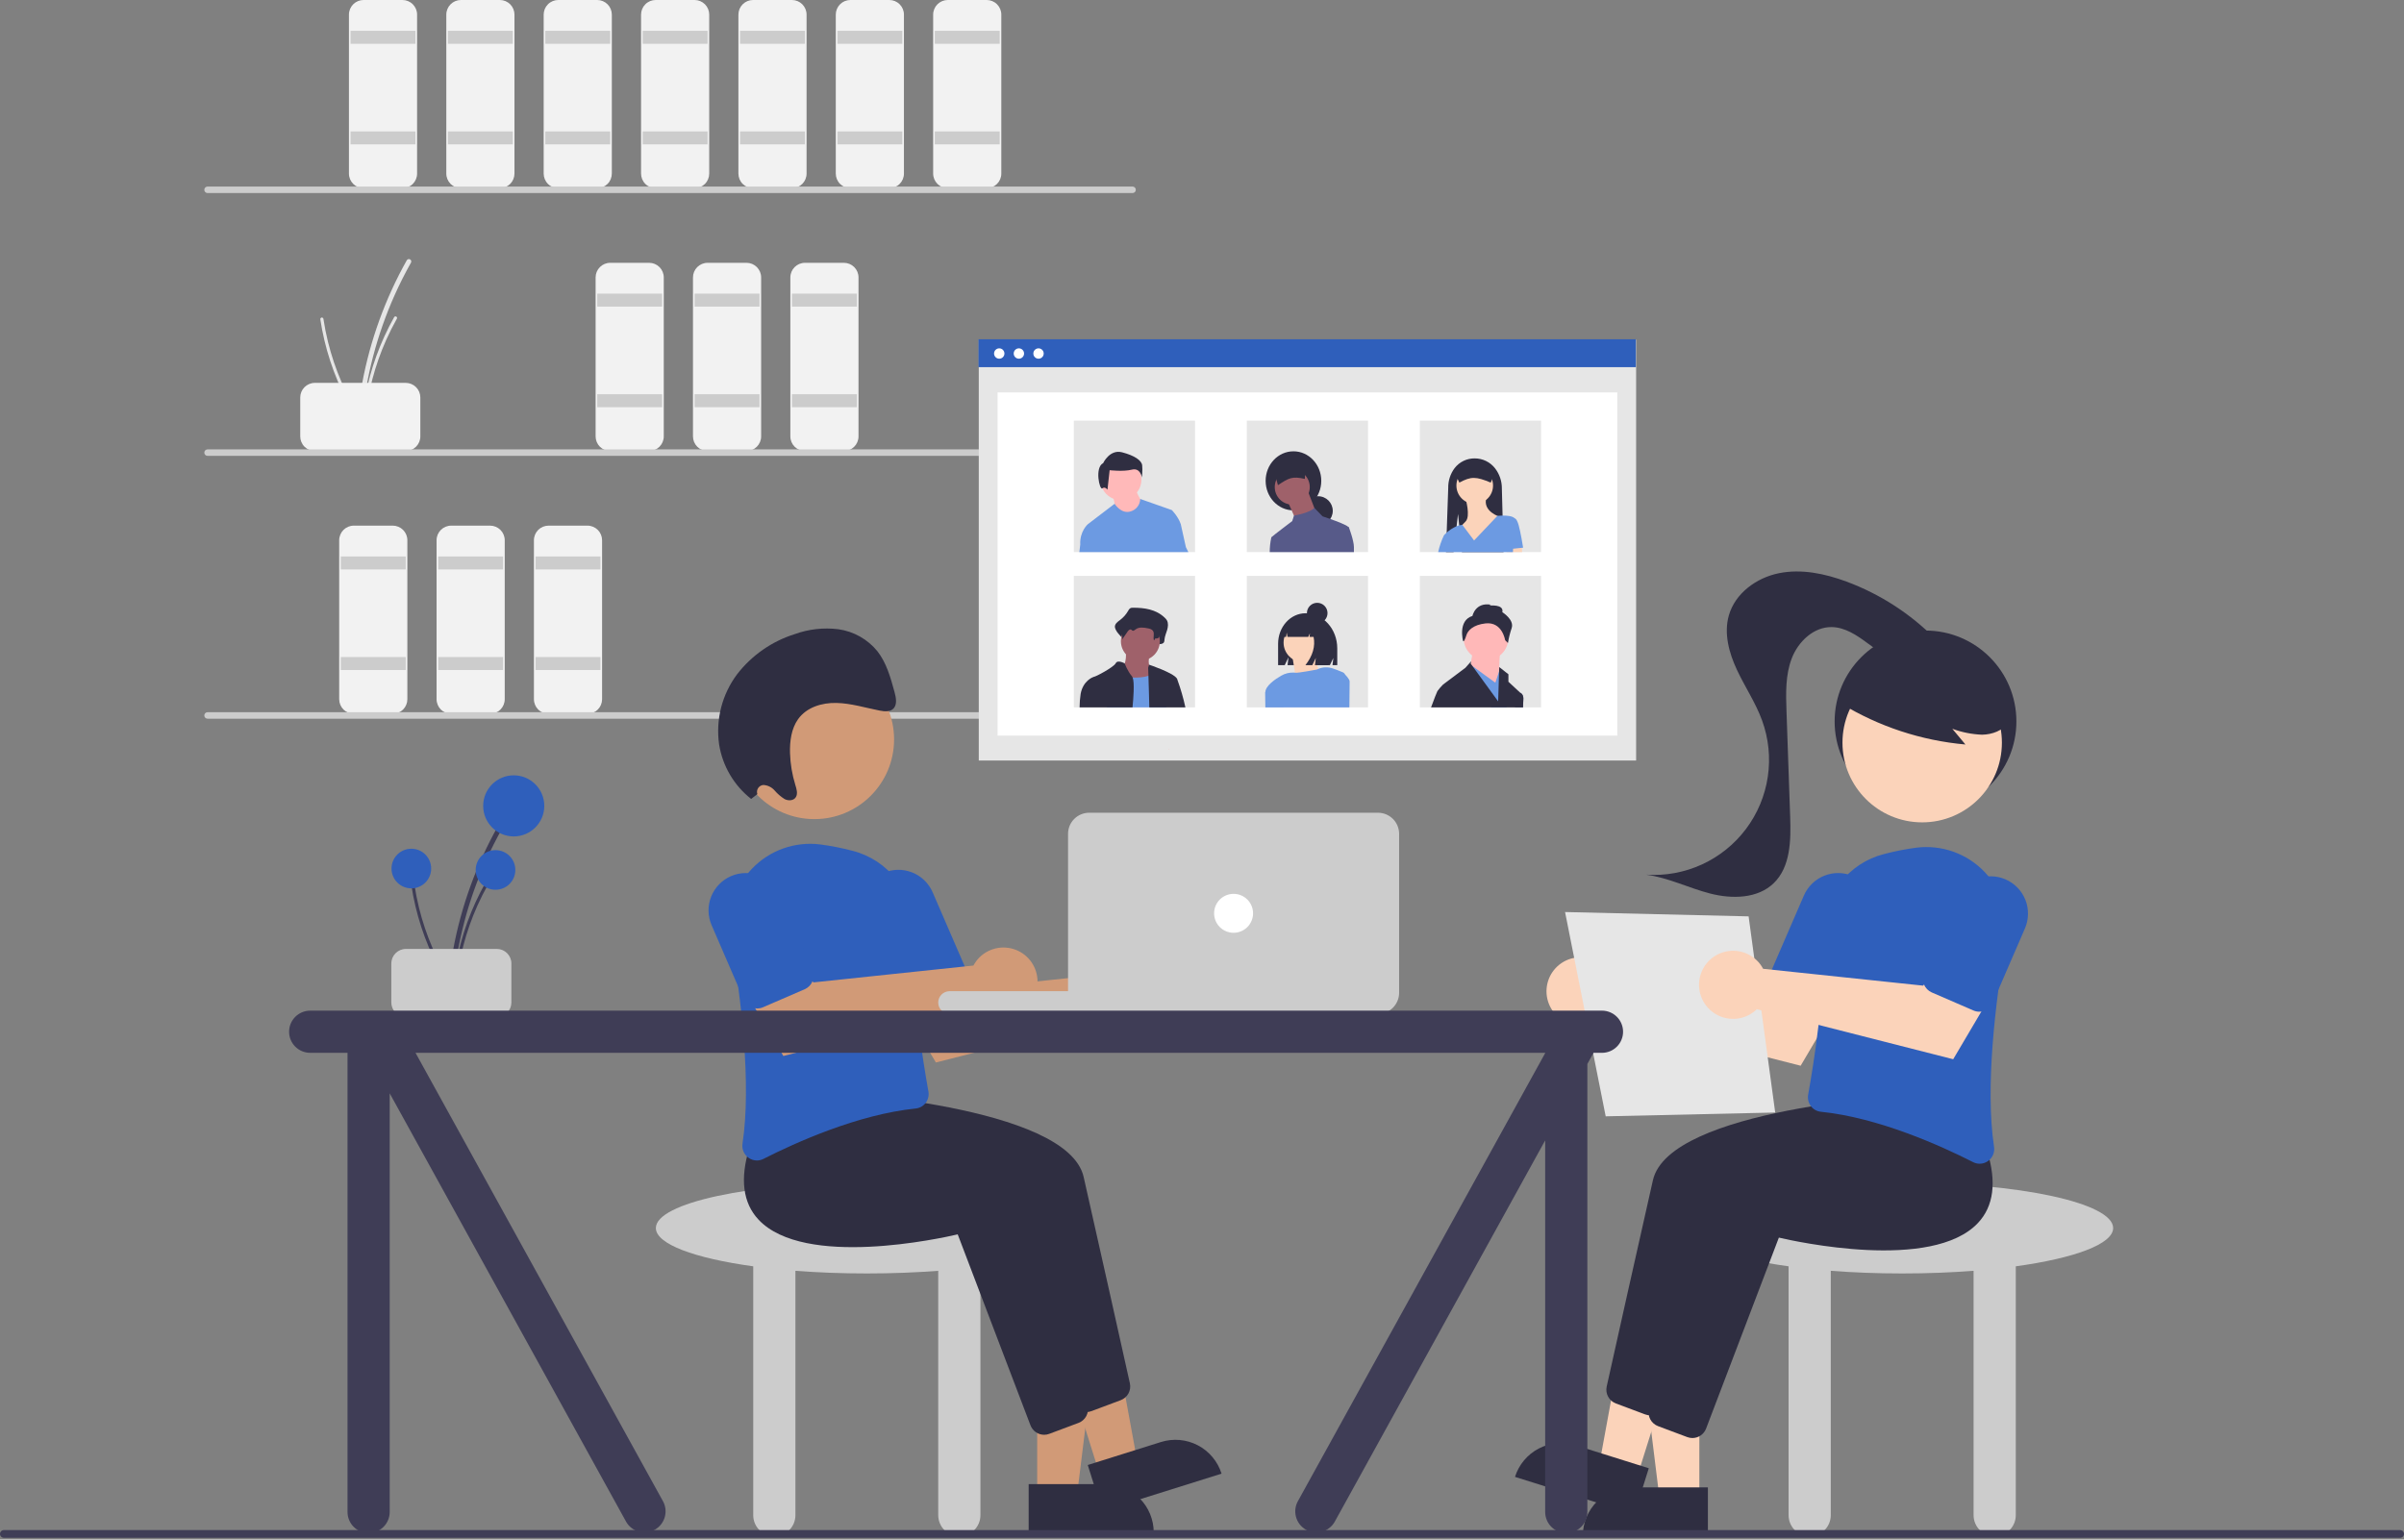<svg width="256" height="164" viewBox="0 0 256 164" fill="none" xmlns="http://www.w3.org/2000/svg">
<rect x="0" y="0" width="256" height="164" fill="#808080" stroke="none"/>
<g clip-path="url(#clip0_788_137)">
<path d="M38.541 44.732C38.968 40.133 40.147 35.636 42.032 31.419C42.557 30.246 43.135 29.099 43.766 27.977C43.798 27.918 43.805 27.849 43.787 27.785C43.769 27.721 43.727 27.666 43.669 27.633C43.612 27.599 43.544 27.589 43.479 27.605C43.414 27.621 43.358 27.661 43.322 27.718C41.028 31.803 39.42 36.238 38.564 40.845C38.325 42.132 38.147 43.428 38.027 44.732C37.996 45.061 38.51 45.059 38.541 44.732Z" fill="#E6E6E6"/>
<path d="M38.873 44.818C39.15 41.835 39.915 38.917 41.138 36.182C41.479 35.42 41.854 34.676 42.263 33.948C42.284 33.91 42.289 33.865 42.277 33.824C42.265 33.782 42.238 33.747 42.201 33.725C42.163 33.703 42.119 33.697 42.077 33.707C42.035 33.717 41.998 33.743 41.975 33.78C40.487 36.43 39.444 39.308 38.888 42.297C38.734 43.131 38.618 43.972 38.54 44.818C38.52 45.032 38.854 45.03 38.873 44.818Z" fill="#E6E6E6"/>
<path d="M38.453 44.62C36.837 42.097 35.645 39.326 34.927 36.417C34.728 35.607 34.565 34.79 34.441 33.964C34.433 33.922 34.41 33.883 34.375 33.858C34.34 33.832 34.297 33.821 34.254 33.827C34.211 33.832 34.172 33.855 34.145 33.889C34.118 33.922 34.106 33.965 34.11 34.008C34.567 37.014 35.514 39.924 36.914 42.623C37.306 43.376 37.731 44.11 38.191 44.825C38.306 45.005 38.568 44.799 38.453 44.62Z" fill="#E6E6E6"/>
<path d="M31.973 46.487V42.34C31.973 41.927 32.137 41.532 32.429 41.24C32.72 40.949 33.116 40.785 33.528 40.784H43.206C43.618 40.785 44.013 40.949 44.305 41.24C44.596 41.532 44.761 41.927 44.761 42.34V46.487C44.761 46.9 44.596 47.295 44.305 47.586C44.013 47.878 43.618 48.042 43.206 48.042H33.528C33.116 48.042 32.72 47.878 32.429 47.586C32.137 47.295 31.973 46.9 31.973 46.487Z" fill="#F2F2F2"/>
<path d="M42.861 20.047H38.714C38.301 20.046 37.906 19.882 37.614 19.59C37.323 19.299 37.159 18.904 37.158 18.491V1.555C37.159 1.143 37.323 0.748 37.614 0.456C37.906 0.164 38.301 0 38.714 0H42.861C43.273 0 43.669 0.164 43.96 0.456C44.252 0.748 44.416 1.143 44.416 1.555V18.491C44.416 18.904 44.252 19.299 43.96 19.59C43.669 19.882 43.273 20.046 42.861 20.047Z" fill="#F2F2F2"/>
<path d="M44.243 3.283H37.33V4.666H44.243V3.283Z" fill="#CCCCCC"/>
<path d="M44.243 13.998H37.33V15.381H44.243V13.998Z" fill="#CCCCCC"/>
<path d="M53.23 20.047H49.083C48.67 20.046 48.275 19.882 47.983 19.59C47.692 19.299 47.528 18.904 47.527 18.491V1.555C47.528 1.143 47.692 0.748 47.983 0.456C48.275 0.164 48.67 0 49.083 0H53.23C53.643 0 54.038 0.164 54.33 0.456C54.621 0.748 54.785 1.143 54.786 1.555V18.491C54.785 18.904 54.621 19.299 54.33 19.59C54.038 19.882 53.643 20.046 53.23 20.047Z" fill="#F2F2F2"/>
<path d="M54.612 3.283H47.699V4.666H54.612V3.283Z" fill="#CCCCCC"/>
<path d="M54.612 13.998H47.699V15.381H54.612V13.998Z" fill="#CCCCCC"/>
<path d="M63.597 20.047H59.45C59.038 20.046 58.642 19.882 58.351 19.59C58.059 19.299 57.895 18.904 57.895 18.491V1.555C57.895 1.143 58.059 0.748 58.351 0.456C58.642 0.164 59.038 0 59.45 0H63.597C64.01 0 64.405 0.164 64.697 0.456C64.988 0.748 65.152 1.143 65.153 1.555V18.491C65.152 18.904 64.988 19.299 64.697 19.59C64.405 19.882 64.01 20.046 63.597 20.047Z" fill="#F2F2F2"/>
<path d="M64.981 3.283H58.068V4.666H64.981V3.283Z" fill="#CCCCCC"/>
<path d="M64.981 13.998H58.068V15.381H64.981V13.998Z" fill="#CCCCCC"/>
<path d="M69.129 48.042H64.981C64.569 48.041 64.173 47.877 63.882 47.586C63.59 47.294 63.426 46.899 63.426 46.486V29.55C63.426 29.138 63.59 28.743 63.882 28.451C64.173 28.16 64.569 27.996 64.981 27.995H69.129C69.541 27.996 69.936 28.16 70.228 28.451C70.519 28.743 70.684 29.138 70.684 29.55V46.486C70.684 46.899 70.519 47.294 70.228 47.586C69.936 47.877 69.541 48.041 69.129 48.042Z" fill="#F2F2F2"/>
<path d="M70.51 31.279H63.598V32.662H70.51V31.279Z" fill="#CCCCCC"/>
<path d="M70.51 41.994H63.598V43.377H70.51V41.994Z" fill="#CCCCCC"/>
<path d="M79.498 48.042H75.35C74.938 48.041 74.543 47.877 74.251 47.586C73.959 47.294 73.795 46.899 73.795 46.486V29.55C73.795 29.138 73.959 28.743 74.251 28.451C74.543 28.16 74.938 27.996 75.35 27.995H79.498C79.91 27.996 80.305 28.16 80.597 28.451C80.889 28.743 81.053 29.138 81.053 29.55V46.486C81.053 46.899 80.889 47.294 80.597 47.586C80.305 47.877 79.91 48.041 79.498 48.042Z" fill="#F2F2F2"/>
<path d="M80.879 31.279H73.967V32.662H80.879V31.279Z" fill="#CCCCCC"/>
<path d="M80.879 41.994H73.967V43.377H80.879V41.994Z" fill="#CCCCCC"/>
<path d="M89.867 48.042H85.719C85.307 48.041 84.912 47.877 84.62 47.586C84.329 47.294 84.165 46.899 84.164 46.486V29.55C84.165 29.138 84.329 28.743 84.62 28.451C84.912 28.16 85.307 27.996 85.719 27.995H89.867C90.279 27.996 90.675 28.16 90.966 28.451C91.258 28.743 91.422 29.138 91.422 29.55V46.486C91.422 46.899 91.258 47.294 90.966 47.586C90.675 47.877 90.279 48.041 89.867 48.042Z" fill="#F2F2F2"/>
<path d="M91.249 31.279H84.336V32.662H91.249V31.279Z" fill="#CCCCCC"/>
<path d="M91.249 41.994H84.336V43.377H91.249V41.994Z" fill="#CCCCCC"/>
<path d="M41.824 76.038H37.676C37.264 76.037 36.869 75.873 36.577 75.582C36.286 75.29 36.122 74.895 36.121 74.483V57.547C36.122 57.134 36.286 56.739 36.577 56.447C36.869 56.156 37.264 55.992 37.676 55.991H41.824C42.236 55.992 42.632 56.156 42.923 56.447C43.215 56.739 43.379 57.134 43.379 57.547V74.483C43.379 74.895 43.215 75.29 42.923 75.582C42.632 75.873 42.236 76.037 41.824 76.038Z" fill="#F2F2F2"/>
<path d="M43.206 59.275H36.293V60.658H43.206V59.275Z" fill="#CCCCCC"/>
<path d="M43.206 69.99H36.293V71.373H43.206V69.99Z" fill="#CCCCCC"/>
<path d="M52.193 76.039H48.046C47.633 76.038 47.238 75.874 46.946 75.583C46.655 75.291 46.491 74.896 46.49 74.483V57.547C46.491 57.135 46.655 56.74 46.946 56.448C47.238 56.157 47.633 55.993 48.046 55.992H52.193C52.605 55.993 53.001 56.157 53.292 56.448C53.584 56.74 53.748 57.135 53.748 57.547V74.483C53.748 74.896 53.584 75.291 53.292 75.583C53.001 75.874 52.605 76.038 52.193 76.039Z" fill="#F2F2F2"/>
<path d="M53.575 59.275H46.662V60.658H53.575V59.275Z" fill="#CCCCCC"/>
<path d="M53.575 69.99H46.662V71.373H53.575V69.99Z" fill="#CCCCCC"/>
<path d="M62.56 76.039H58.413C58 76.038 57.605 75.874 57.313 75.583C57.022 75.291 56.858 74.896 56.857 74.483V57.547C56.858 57.135 57.022 56.74 57.313 56.448C57.605 56.157 58 55.993 58.413 55.992H62.56C62.973 55.993 63.368 56.157 63.66 56.448C63.951 56.74 64.115 57.135 64.116 57.547V74.483C64.115 74.896 63.951 75.291 63.66 75.583C63.368 75.874 62.973 76.038 62.56 76.039Z" fill="#F2F2F2"/>
<path d="M63.944 59.275H57.031V60.658H63.944V59.275Z" fill="#CCCCCC"/>
<path d="M63.944 69.99H57.031V71.373H63.944V69.99Z" fill="#CCCCCC"/>
<path d="M73.969 20.047H69.821C69.409 20.046 69.013 19.882 68.722 19.59C68.43 19.299 68.266 18.904 68.266 18.491V1.555C68.266 1.143 68.43 0.748 68.722 0.456C69.013 0.164 69.409 0 69.821 0H73.969C74.381 0 74.776 0.164 75.068 0.456C75.359 0.748 75.523 1.143 75.524 1.555V18.491C75.523 18.904 75.359 19.299 75.068 19.59C74.776 19.882 74.381 20.046 73.969 20.047Z" fill="#F2F2F2"/>
<path d="M75.35 3.283H68.438V4.666H75.35V3.283Z" fill="#CCCCCC"/>
<path d="M75.35 13.998H68.438V15.381H75.35V13.998Z" fill="#CCCCCC"/>
<path d="M84.336 20.047H80.188C79.776 20.046 79.38 19.882 79.089 19.59C78.797 19.299 78.633 18.904 78.633 18.491V1.555C78.633 1.143 78.797 0.748 79.089 0.456C79.38 0.164 79.776 0 80.188 0H84.336C84.748 0 85.143 0.164 85.435 0.456C85.727 0.748 85.891 1.143 85.891 1.555V18.491C85.891 18.904 85.727 19.299 85.435 19.59C85.143 19.882 84.748 20.046 84.336 20.047Z" fill="#F2F2F2"/>
<path d="M85.719 3.283H78.807V4.666H85.719V3.283Z" fill="#CCCCCC"/>
<path d="M85.719 13.998H78.807V15.381H85.719V13.998Z" fill="#CCCCCC"/>
<path d="M94.705 20.047H90.557C90.145 20.046 89.75 19.882 89.458 19.59C89.166 19.299 89.002 18.904 89.002 18.491V1.555C89.002 1.143 89.166 0.748 89.458 0.456C89.75 0.164 90.145 0 90.557 0H94.705C95.117 0 95.513 0.164 95.804 0.456C96.096 0.748 96.26 1.143 96.26 1.555V18.491C96.26 18.904 96.096 19.299 95.804 19.59C95.513 19.882 95.117 20.046 94.705 20.047Z" fill="#F2F2F2"/>
<path d="M96.088 3.283H89.176V4.666H96.088V3.283Z" fill="#CCCCCC"/>
<path d="M96.088 13.998H89.176V15.381H96.088V13.998Z" fill="#CCCCCC"/>
<path d="M105.074 20.047H100.926C100.514 20.046 100.119 19.882 99.827 19.59C99.536 19.299 99.372 18.904 99.371 18.491V1.555C99.372 1.143 99.536 0.748 99.827 0.456C100.119 0.164 100.514 0 100.926 0H105.074C105.486 0 105.882 0.164 106.173 0.456C106.465 0.748 106.629 1.143 106.629 1.555V18.491C106.629 18.904 106.465 19.299 106.173 19.59C105.882 19.882 105.486 20.046 105.074 20.047Z" fill="#F2F2F2"/>
<path d="M106.456 3.283H99.543V4.666H106.456V3.283Z" fill="#CCCCCC"/>
<path d="M106.456 13.998H99.543V15.381H106.456V13.998Z" fill="#CCCCCC"/>
<path d="M120.606 20.564H22.102C22.01 20.564 21.922 20.528 21.857 20.463C21.792 20.398 21.756 20.31 21.756 20.219C21.756 20.127 21.792 20.039 21.857 19.974C21.922 19.91 22.01 19.873 22.102 19.873H120.606C120.698 19.873 120.786 19.91 120.851 19.974C120.915 20.039 120.952 20.127 120.952 20.219C120.952 20.31 120.915 20.398 120.851 20.463C120.786 20.528 120.698 20.564 120.606 20.564Z" fill="#CCCCCC"/>
<path d="M120.606 48.56H22.102C22.01 48.56 21.922 48.524 21.857 48.459C21.792 48.394 21.756 48.306 21.756 48.215C21.756 48.123 21.792 48.035 21.857 47.97C21.922 47.906 22.01 47.869 22.102 47.869H120.606C120.698 47.869 120.786 47.906 120.851 47.97C120.915 48.035 120.952 48.123 120.952 48.215C120.952 48.306 120.915 48.394 120.851 48.459C120.786 48.524 120.698 48.56 120.606 48.56Z" fill="#CCCCCC"/>
<path d="M120.606 76.558H22.102C22.01 76.558 21.922 76.521 21.857 76.456C21.792 76.391 21.756 76.303 21.756 76.212C21.756 76.12 21.792 76.032 21.857 75.967C21.922 75.903 22.01 75.866 22.102 75.866H120.606C120.698 75.866 120.786 75.903 120.851 75.967C120.915 76.032 120.952 76.12 120.952 76.212C120.952 76.303 120.915 76.391 120.851 76.456C120.786 76.521 120.698 76.558 120.606 76.558Z" fill="#CCCCCC"/>
<path d="M114.774 130.814C114.774 128.142 104.715 125.976 92.308 125.976C79.9 125.976 69.842 128.142 69.842 130.814C69.842 132.527 73.977 134.031 80.211 134.891V161.403C80.211 161.999 80.447 162.57 80.869 162.991C81.29 163.413 81.862 163.649 82.457 163.649C83.053 163.649 83.625 163.413 84.046 162.991C84.467 162.57 84.704 161.999 84.704 161.403V135.368C87.079 135.552 89.638 135.653 92.308 135.653C94.977 135.653 97.537 135.552 99.912 135.368V161.403C99.912 161.999 100.148 162.57 100.57 162.991C100.991 163.413 101.562 163.649 102.158 163.649C102.754 163.649 103.326 163.413 103.747 162.991C104.168 162.57 104.405 161.999 104.405 161.403V134.891C110.639 134.031 114.774 132.527 114.774 130.814Z" fill="#CCCCCC"/>
<path d="M110.45 159.303H114.687L116.703 142.959H110.449L110.45 159.303Z" fill="#D19A77"/>
<path d="M122.859 163.237L109.542 163.238L109.542 158.093L117.714 158.092C119.078 158.092 120.387 158.634 121.352 159.599C122.317 160.564 122.859 161.873 122.859 163.237Z" fill="#2F2E41"/>
<path d="M117.066 156.938L121.109 155.67L118.139 139.472L112.172 141.344L117.066 156.938Z" fill="#D19A77"/>
<path d="M130.082 156.977L117.376 160.964L115.835 156.055L123.632 153.608C124.934 153.199 126.345 153.325 127.555 153.956C128.764 154.588 129.673 155.675 130.082 156.977Z" fill="#2F2E41"/>
<path d="M114.231 149.415L106.48 129.067C104.741 129.476 90.157 132.703 85.272 127.502C83.598 125.72 83.272 123.137 84.302 119.826L87.153 116.244L87.241 116.249C88.319 116.306 113.66 117.726 115.397 125.37C116.861 131.814 119.536 143.828 120.321 147.357C120.401 147.723 120.346 148.105 120.168 148.434C119.989 148.762 119.698 149.016 119.348 149.149L116.231 150.317C116.057 150.383 115.873 150.416 115.688 150.416C115.372 150.416 115.064 150.321 114.804 150.142C114.544 149.963 114.344 149.71 114.231 149.415Z" fill="#2F2E41"/>
<path d="M109.737 151.835L101.986 131.487C100.247 131.896 85.663 135.122 80.778 129.922C79.104 128.14 78.778 125.557 79.808 122.246L82.658 118.664L82.747 118.669C83.825 118.725 109.165 120.146 110.902 127.79C112.367 134.234 115.042 146.248 115.827 149.777C115.906 150.143 115.852 150.525 115.673 150.853C115.495 151.182 115.204 151.436 114.854 151.569L111.737 152.737C111.563 152.803 111.379 152.836 111.194 152.836C110.878 152.836 110.57 152.741 110.31 152.562C110.05 152.383 109.85 152.129 109.737 151.835Z" fill="#2F2E41"/>
<path d="M120.211 103.059C120.097 103.212 119.995 103.374 119.906 103.543L102.859 105.339L100.405 101.975L94.844 105.014L99.663 113.179L120.57 107.848C121.097 108.362 121.769 108.704 122.495 108.827C123.221 108.951 123.968 108.85 124.635 108.538C125.303 108.227 125.86 107.72 126.232 107.084C126.605 106.449 126.775 105.715 126.72 104.98C126.665 104.246 126.387 103.545 125.925 102.972C125.462 102.399 124.836 101.98 124.129 101.771C123.423 101.563 122.669 101.574 121.97 101.804C121.27 102.034 120.657 102.472 120.211 103.059Z" fill="#D19A77"/>
<path d="M79.698 123.321C79.464 123.153 79.282 122.923 79.171 122.658C79.06 122.393 79.025 122.102 79.069 121.818C80.031 115.478 78.924 106.396 77.827 99.894C77.602 98.574 77.689 97.221 78.082 95.941C78.475 94.662 79.161 93.492 80.087 92.526C81.013 91.559 82.153 90.823 83.414 90.376C84.676 89.93 86.024 89.784 87.352 89.953C88.507 90.105 89.652 90.331 90.778 90.628C92.65 91.099 94.305 92.193 95.472 93.73C96.64 95.267 97.249 97.156 97.201 99.085C97.037 105.36 98.311 113.189 98.866 116.263C98.904 116.474 98.898 116.691 98.848 116.9C98.799 117.109 98.707 117.305 98.578 117.477C98.452 117.646 98.291 117.788 98.107 117.892C97.923 117.996 97.719 118.061 97.508 118.081C91.353 118.71 84.716 121.711 81.307 123.444C81.088 123.558 80.845 123.617 80.598 123.618C80.274 123.617 79.959 123.513 79.698 123.321Z" fill="#2F5FBB"/>
<path d="M96.311 106.969C96.121 106.894 95.948 106.783 95.801 106.64C95.654 106.498 95.537 106.328 95.456 106.14L92.024 98.211C91.816 97.732 91.704 97.216 91.696 96.694C91.687 96.172 91.782 95.653 91.974 95.168C92.166 94.682 92.452 94.239 92.815 93.864C93.178 93.489 93.612 93.189 94.091 92.981C94.57 92.774 95.086 92.663 95.608 92.655C96.13 92.647 96.649 92.742 97.134 92.934C97.62 93.126 98.063 93.412 98.438 93.776C98.812 94.14 99.112 94.574 99.319 95.053L102.752 102.983C102.915 103.361 102.921 103.789 102.77 104.173C102.618 104.556 102.32 104.864 101.942 105.028L97.501 106.95C97.314 107.032 97.113 107.076 96.908 107.079C96.704 107.082 96.501 107.045 96.311 106.969Z" fill="#2F5FBB"/>
<path d="M103.967 102.367C103.853 102.521 103.751 102.683 103.661 102.852L86.615 104.648L84.161 101.283L78.6 104.323L83.419 112.487L104.326 107.157C104.853 107.671 105.524 108.013 106.251 108.136C106.977 108.259 107.724 108.158 108.391 107.847C109.059 107.536 109.616 107.028 109.988 106.393C110.36 105.757 110.53 105.023 110.475 104.289C110.421 103.554 110.143 102.854 109.681 102.281C109.218 101.707 108.592 101.289 107.885 101.08C107.179 100.872 106.425 100.883 105.725 101.113C105.026 101.343 104.412 101.78 103.967 102.367Z" fill="#D19A77"/>
<path d="M80.067 107.314C79.877 107.239 79.703 107.127 79.557 106.985C79.41 106.843 79.293 106.673 79.212 106.485L75.779 98.555C75.572 98.076 75.46 97.561 75.452 97.039C75.443 96.517 75.538 95.998 75.73 95.512C75.922 95.027 76.207 94.584 76.571 94.209C76.934 93.833 77.368 93.534 77.847 93.326C78.326 93.119 78.842 93.008 79.364 92.999C79.886 92.991 80.405 93.086 80.89 93.279C81.376 93.471 81.819 93.757 82.193 94.121C82.568 94.484 82.868 94.918 83.075 95.398L86.507 103.328C86.671 103.706 86.677 104.134 86.525 104.517C86.374 104.901 86.076 105.208 85.698 105.373L81.257 107.295C81.07 107.377 80.868 107.42 80.664 107.424C80.46 107.427 80.257 107.39 80.067 107.314Z" fill="#2F5FBB"/>
<path d="M86.722 87.254C91.41 87.254 95.21 83.454 95.21 78.765C95.21 74.077 91.41 70.276 86.722 70.276C82.033 70.276 78.232 74.077 78.232 78.765C78.232 83.454 82.033 87.254 86.722 87.254Z" fill="#D19A77"/>
<path d="M80.65 84.592C80.614 84.485 80.602 84.372 80.616 84.26C80.63 84.148 80.67 84.042 80.732 83.948C80.794 83.853 80.877 83.775 80.974 83.718C81.071 83.66 81.18 83.626 81.292 83.618C81.522 83.63 81.747 83.689 81.953 83.791C82.16 83.893 82.343 84.035 82.493 84.21C82.8 84.565 83.158 84.872 83.555 85.122C83.965 85.329 84.522 85.299 84.756 84.905C84.976 84.534 84.826 84.038 84.692 83.607C84.354 82.512 84.164 81.376 84.129 80.231C84.091 78.952 84.271 77.617 84.979 76.619C85.893 75.332 87.527 74.843 89.073 74.879C90.62 74.914 92.141 75.391 93.673 75.693C94.202 75.797 94.823 75.851 95.177 75.441C95.553 75.005 95.415 74.3 95.255 73.711C94.84 72.185 94.399 70.606 93.435 69.373C92.392 68.092 90.903 67.253 89.266 67.026C87.695 66.832 86.101 67.013 84.613 67.554C82.19 68.318 80.058 69.803 78.502 71.812C76.897 73.948 76.204 76.632 76.574 79.278C76.935 81.582 78.156 83.664 79.99 85.103L80.65 84.592Z" fill="#2F2E41"/>
<path d="M48.238 105.029C48.665 100.43 49.844 95.933 51.729 91.716C52.254 90.543 52.832 89.395 53.463 88.274C53.495 88.215 53.502 88.146 53.484 88.082C53.466 88.018 53.424 87.963 53.367 87.93C53.309 87.896 53.241 87.886 53.176 87.902C53.111 87.918 53.055 87.958 53.02 88.014C50.725 92.1 49.117 96.535 48.261 101.142C48.023 102.429 47.844 103.724 47.724 105.029C47.694 105.358 48.208 105.356 48.238 105.029Z" fill="#3F3D56"/>
<path d="M54.707 89.098C56.504 89.098 57.961 87.641 57.961 85.844C57.961 84.047 56.504 82.59 54.707 82.59C52.91 82.59 51.453 84.047 51.453 85.844C51.453 87.641 52.91 89.098 54.707 89.098Z" fill="#2F5FBB"/>
<path d="M48.571 105.115C48.847 102.132 49.613 99.214 50.835 96.478C51.176 95.717 51.551 94.973 51.961 94.245C51.981 94.207 51.986 94.162 51.974 94.121C51.963 94.079 51.935 94.044 51.898 94.022C51.861 94 51.816 93.993 51.774 94.004C51.732 94.014 51.696 94.04 51.673 94.077C50.184 96.727 49.141 99.605 48.586 102.593C48.431 103.428 48.315 104.269 48.237 105.115C48.217 105.329 48.551 105.327 48.571 105.115Z" fill="#3F3D56"/>
<path d="M52.767 94.779C53.933 94.779 54.878 93.834 54.878 92.669C54.878 91.503 53.933 90.558 52.767 90.558C51.601 90.558 50.656 91.503 50.656 92.669C50.656 93.834 51.601 94.779 52.767 94.779Z" fill="#2F5FBB"/>
<path d="M48.151 104.916C46.534 102.393 45.343 99.622 44.624 96.713C44.425 95.903 44.263 95.086 44.138 94.26C44.131 94.217 44.107 94.179 44.072 94.154C44.038 94.128 43.994 94.117 43.951 94.123C43.908 94.128 43.869 94.15 43.843 94.184C43.816 94.218 43.803 94.261 43.807 94.304C44.264 97.31 45.211 100.22 46.612 102.918C47.003 103.672 47.428 104.406 47.888 105.121C48.004 105.301 48.266 105.095 48.151 104.916Z" fill="#3F3D56"/>
<path d="M43.804 94.631C44.97 94.631 45.915 93.686 45.915 92.52C45.915 91.354 44.97 90.409 43.804 90.409C42.639 90.409 41.693 91.354 41.693 92.52C41.693 93.686 42.639 94.631 43.804 94.631Z" fill="#2F5FBB"/>
<path d="M41.67 106.784V102.636C41.67 102.224 41.834 101.829 42.126 101.537C42.418 101.246 42.813 101.082 43.225 101.081H52.903C53.315 101.082 53.711 101.246 54.002 101.537C54.294 101.829 54.458 102.224 54.458 102.636V106.784C54.458 107.196 54.294 107.592 54.002 107.883C53.711 108.175 53.315 108.339 52.903 108.339H43.225C42.813 108.339 42.418 108.175 42.126 107.883C41.834 107.592 41.67 107.196 41.67 106.784Z" fill="#CCCCCC"/>
<path d="M128.425 105.584H101.12C100.452 105.584 99.91 106.126 99.91 106.794C99.91 107.462 100.452 108.003 101.12 108.003H128.425C129.093 108.003 129.634 107.462 129.634 106.794C129.634 106.126 129.093 105.584 128.425 105.584Z" fill="#CCCCCC"/>
<path d="M146.744 108.003H115.983C115.387 108.003 114.816 107.766 114.395 107.345C113.974 106.923 113.737 106.352 113.736 105.757V88.821C113.737 88.225 113.974 87.654 114.395 87.233C114.816 86.812 115.387 86.575 115.983 86.574H146.744C147.34 86.575 147.911 86.812 148.332 87.233C148.753 87.654 148.99 88.225 148.991 88.821V105.757C148.99 106.352 148.753 106.923 148.332 107.345C147.911 107.766 147.34 108.003 146.744 108.003Z" fill="#CCCCCC"/>
<path d="M131.363 99.362C132.508 99.362 133.437 98.434 133.437 97.289C133.437 96.143 132.508 95.215 131.363 95.215C130.218 95.215 129.289 96.143 129.289 97.289C129.289 98.434 130.218 99.362 131.363 99.362Z" fill="white"/>
<path d="M225.028 130.814C225.028 128.142 214.969 125.976 202.562 125.976C190.154 125.976 180.096 128.142 180.096 130.814C180.096 132.527 184.231 134.031 190.465 134.891V161.403C190.465 161.999 190.701 162.57 191.123 162.991C191.544 163.413 192.115 163.649 192.711 163.649C193.307 163.649 193.878 163.413 194.3 162.991C194.721 162.57 194.958 161.999 194.958 161.403V135.368C197.333 135.552 199.892 135.653 202.562 135.653C205.231 135.653 207.79 135.552 210.166 135.368V161.403C210.166 161.999 210.402 162.57 210.824 162.991C211.245 163.413 211.816 163.649 212.412 163.649C213.008 163.649 213.579 163.413 214.001 162.991C214.422 162.57 214.659 161.999 214.659 161.403V134.891C220.892 134.031 225.028 132.527 225.028 130.814Z" fill="#CCCCCC"/>
<path d="M205.047 86.524C210.392 86.524 214.724 82.191 214.724 76.847C214.724 71.502 210.392 67.169 205.047 67.169C199.702 67.169 195.369 71.502 195.369 76.847C195.369 82.191 199.702 86.524 205.047 86.524Z" fill="#2F2E41"/>
<path d="M180.962 159.649H176.725L174.709 143.305H180.963L180.962 159.649Z" fill="#FBD3BA"/>
<path d="M173.7 158.438H181.872V163.583H168.555C168.555 162.907 168.688 162.238 168.946 161.614C169.205 160.99 169.584 160.422 170.062 159.945C170.54 159.467 171.107 159.088 171.731 158.829C172.355 158.571 173.024 158.437 173.7 158.438Z" fill="#2F2E41"/>
<path d="M174.349 157.283L170.307 156.014L173.276 139.816L179.243 141.689L174.349 157.283Z" fill="#FBD3BA"/>
<path d="M167.78 153.954L175.578 156.401L174.037 161.31L161.33 157.322C161.533 156.678 161.86 156.079 162.294 155.561C162.727 155.043 163.259 154.615 163.858 154.302C164.457 153.989 165.111 153.798 165.784 153.738C166.457 153.678 167.136 153.751 167.78 153.954Z" fill="#2F2E41"/>
<path d="M175.728 150.763C175.542 150.763 175.358 150.73 175.184 150.664L172.067 149.495C171.717 149.363 171.426 149.109 171.248 148.78C171.069 148.451 171.015 148.069 171.094 147.704C171.879 144.175 174.554 132.16 176.019 125.716C177.756 118.073 203.096 116.652 204.174 116.596L204.263 116.591L207.113 120.173C208.143 123.484 207.817 126.066 206.143 127.849C201.258 133.049 186.674 129.822 184.935 129.414L177.184 149.762C177.071 150.056 176.871 150.31 176.611 150.488C176.351 150.667 176.043 150.763 175.728 150.763Z" fill="#2F2E41"/>
<path d="M180.222 153.182C180.036 153.182 179.852 153.148 179.678 153.083L176.561 151.914C176.211 151.782 175.92 151.528 175.742 151.199C175.563 150.87 175.509 150.488 175.588 150.123C176.373 146.594 179.048 134.579 180.513 128.135C182.25 120.492 207.59 119.071 208.668 119.014L208.757 119.01L211.607 122.592C212.637 125.903 212.311 128.485 210.637 130.268C205.752 135.468 191.169 132.241 189.43 131.833L181.678 152.181C181.565 152.475 181.365 152.729 181.105 152.907C180.845 153.086 180.537 153.182 180.222 153.182Z" fill="#2F2E41"/>
<path d="M171.202 103.405C171.316 103.558 171.419 103.72 171.508 103.889L188.554 105.685L191.008 102.321L196.57 105.36L191.75 113.524L170.844 108.194C170.316 108.708 169.645 109.05 168.918 109.173C168.192 109.296 167.446 109.195 166.778 108.884C166.11 108.573 165.553 108.066 165.181 107.43C164.809 106.794 164.639 106.06 164.694 105.326C164.749 104.591 165.026 103.891 165.489 103.318C165.951 102.744 166.578 102.326 167.284 102.117C167.991 101.909 168.744 101.92 169.444 102.15C170.144 102.38 170.757 102.818 171.202 103.405Z" fill="#FBD3BA"/>
<path d="M210.816 123.963C210.569 123.963 210.326 123.903 210.107 123.79C206.699 122.057 200.061 119.055 193.906 118.427C193.695 118.407 193.491 118.342 193.307 118.238C193.123 118.134 192.962 117.992 192.836 117.822C192.707 117.651 192.615 117.454 192.566 117.246C192.516 117.037 192.51 116.82 192.548 116.609C193.103 113.534 194.377 105.705 194.213 99.431C194.165 97.501 194.775 95.613 195.942 94.076C197.109 92.539 198.764 91.445 200.636 90.974C201.763 90.677 202.907 90.451 204.062 90.298C205.39 90.13 206.738 90.275 208 90.722C209.262 91.169 210.401 91.905 211.327 92.871C212.253 93.838 212.94 95.007 213.332 96.287C213.725 97.566 213.812 98.92 213.587 100.239C212.49 106.742 211.383 115.824 212.345 122.164C212.389 122.448 212.354 122.739 212.243 123.004C212.132 123.269 211.95 123.499 211.716 123.667C211.455 123.858 211.14 123.962 210.816 123.963Z" fill="#2F5FBB"/>
<path d="M194.528 107.424C194.316 107.423 194.105 107.38 193.911 107.295L189.47 105.373C189.092 105.208 188.794 104.901 188.643 104.517C188.491 104.134 188.497 103.706 188.661 103.328L192.093 95.398C192.3 94.918 192.6 94.484 192.975 94.121C193.349 93.757 193.792 93.471 194.278 93.279C194.763 93.086 195.282 92.991 195.804 92.999C196.326 93.008 196.842 93.119 197.321 93.326C197.8 93.534 198.234 93.833 198.597 94.209C198.961 94.584 199.246 95.027 199.438 95.512C199.63 95.998 199.725 96.517 199.716 97.039C199.708 97.561 199.596 98.076 199.388 98.555L195.956 106.485C195.835 106.764 195.636 107.001 195.382 107.167C195.128 107.334 194.832 107.423 194.528 107.424Z" fill="#2F5FBB"/>
<path d="M204.692 87.6C209.381 87.6 213.181 83.799 213.181 79.111C213.181 74.423 209.381 70.622 204.692 70.622C200.004 70.622 196.203 74.423 196.203 79.111C196.203 83.799 200.004 87.6 204.692 87.6Z" fill="#FBD3BA"/>
<path d="M196.051 74.941C200.072 77.395 204.605 78.889 209.297 79.305L207.901 77.632C208.918 78.008 209.988 78.221 211.071 78.262C212.153 78.245 213.286 77.828 213.9 76.937C214.174 76.494 214.337 75.992 214.375 75.472C214.412 74.953 214.324 74.432 214.116 73.955C213.691 73.002 213.029 72.174 212.193 71.549C210.711 70.377 208.962 69.589 207.102 69.257C205.241 68.924 203.328 69.057 201.532 69.644C200.3 70.012 199.196 70.72 198.348 71.686C197.543 72.679 195.994 73.564 196.406 74.773L196.051 74.941Z" fill="#2F2E41"/>
<path d="M206.123 68.09C203.445 65.375 200.205 63.279 196.63 61.952C194.336 61.102 191.838 60.576 189.44 61.059C187.041 61.542 184.772 63.201 184.103 65.555C183.556 67.48 184.121 69.552 184.97 71.364C185.819 73.175 186.953 74.855 187.64 76.735C188.341 78.652 188.551 80.714 188.253 82.734C187.955 84.754 187.157 86.667 185.931 88.3C184.706 89.933 183.092 91.234 181.236 92.085C179.381 92.936 177.342 93.31 175.305 93.174C177.662 93.49 179.834 94.597 182.138 95.187C184.442 95.776 187.161 95.737 188.873 94.086C190.685 92.34 190.721 89.5 190.633 86.986L190.243 75.772C190.176 73.865 190.12 71.898 190.807 70.119C191.495 68.34 193.128 66.782 195.036 66.798C196.481 66.81 197.761 67.686 198.92 68.549C200.079 69.413 201.307 70.335 202.746 70.463C204.186 70.591 205.831 69.526 205.723 68.084" fill="#2F2E41"/>
<path d="M166.662 97.152L186.209 97.614L189.04 118.509L170.989 118.914L166.662 97.152Z" fill="#E6E6E6"/>
<path d="M187.446 102.713C187.561 102.866 187.663 103.028 187.752 103.198L204.798 104.994L207.252 101.629L212.814 104.669L207.994 112.833L187.088 107.503C186.56 108.017 185.889 108.358 185.163 108.482C184.436 108.605 183.69 108.504 183.022 108.193C182.355 107.881 181.798 107.374 181.425 106.739C181.053 106.103 180.883 105.369 180.938 104.634C180.993 103.9 181.27 103.199 181.733 102.626C182.196 102.053 182.822 101.634 183.528 101.426C184.235 101.217 184.988 101.229 185.688 101.459C186.388 101.689 187.001 102.126 187.446 102.713Z" fill="#FBD3BA"/>
<path d="M210.772 107.769C210.56 107.769 210.35 107.725 210.155 107.641L205.714 105.718C205.336 105.554 205.038 105.247 204.887 104.863C204.735 104.48 204.741 104.052 204.905 103.673L208.337 95.744C208.544 95.264 208.844 94.83 209.219 94.467C209.594 94.103 210.036 93.817 210.522 93.624C211.007 93.432 211.526 93.337 212.048 93.345C212.57 93.353 213.086 93.464 213.565 93.672C214.044 93.879 214.478 94.179 214.841 94.554C215.205 94.929 215.491 95.372 215.683 95.858C215.875 96.344 215.969 96.862 215.96 97.385C215.952 97.907 215.84 98.422 215.633 98.901L212.2 106.831C212.079 107.109 211.88 107.346 211.626 107.513C211.373 107.68 211.076 107.769 210.772 107.769Z" fill="#2F5FBB"/>
<path d="M170.593 107.657H33.032C32.436 107.657 31.864 107.894 31.443 108.315C31.022 108.737 30.785 109.308 30.785 109.904C30.785 110.5 31.022 111.071 31.443 111.492C31.864 111.914 32.436 112.15 33.032 112.15H37.007V161.057C37.007 161.653 37.243 162.224 37.664 162.646C38.086 163.067 38.657 163.304 39.253 163.304C39.849 163.304 40.42 163.067 40.842 162.646C41.263 162.224 41.5 161.653 41.5 161.057V116.467L66.686 162.118C66.985 162.632 67.475 163.008 68.05 163.161C68.625 163.314 69.237 163.234 69.753 162.936C70.268 162.638 70.644 162.149 70.799 161.574C70.954 160.999 70.874 160.387 70.577 159.871L44.249 112.15H164.544V112.18L138.232 159.871C137.934 160.387 137.853 161 138.007 161.576C138.161 162.151 138.538 162.642 139.054 162.94C139.57 163.238 140.183 163.318 140.759 163.164C141.334 163.01 141.825 162.634 142.123 162.118L164.544 121.479V161.057C164.544 161.653 164.781 162.224 165.202 162.646C165.624 163.067 166.195 163.304 166.791 163.304C167.387 163.304 167.958 163.067 168.379 162.646C168.801 162.224 169.037 161.653 169.037 161.057V113.335L169.691 112.15H170.593C171.189 112.15 171.76 111.914 172.181 111.492C172.603 111.071 172.839 110.5 172.839 109.904C172.839 109.308 172.603 108.737 172.181 108.315C171.76 107.894 171.189 107.657 170.593 107.657Z" fill="#3F3D56"/>
<path d="M255.587 163.811H0.41C0.301 163.811 0.197 163.768 0.12 163.69C0.043 163.613 0 163.509 0 163.4C0 163.291 0.043 163.186 0.12 163.109C0.197 163.032 0.301 162.989 0.41 162.988H255.587C255.696 162.988 255.801 163.032 255.878 163.109C255.955 163.186 255.999 163.291 255.999 163.4C255.999 163.509 255.955 163.614 255.878 163.691C255.801 163.768 255.696 163.811 255.587 163.811Z" fill="#3F3D56"/>
<g clip-path="url(#clip1_788_137)">
<path d="M174.23 36.178H104.229V81.01H174.23V36.178Z" fill="#E6E6E6"/>
<path d="M172.226 41.801H106.229V78.358H172.226V41.801Z" fill="white"/>
<path d="M174.201 36.138H104.199V39.112H174.201V36.138Z" fill="#2F5FBB"/>
<path d="M106.409 38.21C106.713 38.21 106.96 37.963 106.96 37.659C106.96 37.354 106.713 37.107 106.409 37.107C106.104 37.107 105.857 37.354 105.857 37.659C105.857 37.963 106.104 38.21 106.409 38.21Z" fill="white"/>
<path d="M108.5 38.21C108.805 38.21 109.052 37.963 109.052 37.659C109.052 37.354 108.805 37.107 108.5 37.107C108.196 37.107 107.949 37.354 107.949 37.659C107.949 37.963 108.196 38.21 108.5 38.21Z" fill="white"/>
<path d="M110.592 38.21C110.897 38.21 111.143 37.963 111.143 37.659C111.143 37.354 110.897 37.107 110.592 37.107C110.288 37.107 110.041 37.354 110.041 37.659C110.041 37.963 110.288 38.21 110.592 38.21Z" fill="white"/>
<path d="M127.26 44.807H114.352V58.811H127.26V44.807Z" fill="#E6E6E6"/>
<path d="M145.682 44.807H132.773V58.811H145.682V44.807Z" fill="#E6E6E6"/>
<path d="M164.107 44.807H151.199V58.811H164.107V44.807Z" fill="#E6E6E6"/>
<path d="M127.26 61.347H114.352V75.351H127.26V61.347Z" fill="#E6E6E6"/>
<path d="M145.682 61.347H132.773V75.351H145.682V61.347Z" fill="#E6E6E6"/>
<path d="M164.107 61.347H151.199V75.351H164.107V61.347Z" fill="#E6E6E6"/>
<path d="M119.364 53.275C120.569 53.275 121.546 52.298 121.546 51.093C121.546 49.888 120.569 48.911 119.364 48.911C118.159 48.911 117.182 49.888 117.182 51.093C117.182 52.298 118.159 53.275 119.364 53.275Z" fill="#FFB9B9"/>
<path d="M118.512 52.764C118.512 52.764 118.784 54.059 118.784 54.196C118.784 54.332 120.08 54.946 120.08 54.946L121.239 54.741L121.648 53.514C121.648 53.514 120.966 52.491 120.966 52.082L118.512 52.764Z" fill="#FFB9B9"/>
<path d="M117.472 49.335C117.472 49.335 118.165 47.834 119.493 48.181C120.821 48.527 121.571 49.047 121.629 49.566C121.687 50.086 121.6 50.865 121.6 50.865C121.6 50.865 121.456 49.797 120.532 50.028C119.608 50.259 118.165 50.086 118.165 50.086L117.934 52.164C117.934 52.164 117.674 51.789 117.386 52.02C117.097 52.251 116.548 49.797 117.472 49.335Z" fill="#2F2E41"/>
<path d="M126.285 58.288L125.74 55.833C125.466 55.014 124.785 54.333 124.785 54.333L121.422 53.15H121.421C121.415 53.448 121.315 53.735 121.135 53.972C120.956 54.209 120.706 54.383 120.421 54.47C119.398 54.81 118.694 53.664 118.694 53.664L115.851 55.833C115.851 55.833 114.965 56.583 115.034 58.015L114.939 58.812H126.547L126.285 58.288Z" fill="#6C9AE2"/>
<path d="M137.739 54.363C139.375 54.363 140.701 52.955 140.701 51.219C140.701 49.483 139.375 48.075 137.739 48.075C136.103 48.075 134.777 49.483 134.777 51.219C134.777 52.955 136.103 54.363 137.739 54.363Z" fill="#2F2E41"/>
<path d="M140.367 55.976C141.227 55.976 141.925 55.279 141.925 54.418C141.925 53.558 141.227 52.86 140.367 52.86C139.506 52.86 138.809 53.558 138.809 54.418C138.809 55.279 139.506 55.976 140.367 55.976Z" fill="#2F2E41"/>
<path d="M139.281 52.332L140.115 54.502L138.001 55.392L137.815 54.972L137.166 53.501L139.281 52.332Z" fill="#9F616A"/>
<path d="M137.612 53.751C138.642 53.751 139.476 52.916 139.476 51.886C139.476 50.857 138.642 50.023 137.612 50.023C136.583 50.023 135.748 50.857 135.748 51.886C135.748 52.916 136.583 53.751 137.612 53.751Z" fill="#9F616A"/>
<path d="M136.089 51.682C137.261 50.9 137.611 50.713 138.954 51.015L139.035 49.056L135.564 49.784L136.089 51.682Z" fill="#2F2E41"/>
<path d="M143.621 56.115L143.57 56.121C143.568 56.119 143.567 56.118 143.565 56.116C143.361 55.912 142.388 55.541 141.662 55.284H141.661C141.2 55.12 140.839 55.003 140.839 55.003L139.962 54.101C139.741 54.349 139.274 54.541 138.83 54.676C138.49 54.779 138.144 54.862 137.795 54.923H137.794L137.612 55.503C137.612 55.503 135.553 57.062 135.387 57.228H135.386V57.23C135.372 57.249 135.367 57.272 135.37 57.295V57.3C135.266 57.797 135.213 58.304 135.211 58.812H144.178V58.286C144.178 57.563 143.621 56.115 143.621 56.115Z" fill="#575A89"/>
<path d="M160.11 58.811H155.677L155.432 56.402L155.418 56.256L155.388 55.965L155.265 54.751L155.112 56.055L154.788 58.811H153.982L154.012 57.953L154.042 57.084L154.055 56.733L154.221 51.965C154.208 51.209 154.447 50.471 154.9 49.866C155.152 49.539 155.476 49.275 155.848 49.095C156.22 48.915 156.629 48.824 157.042 48.83C157.463 48.829 157.879 48.925 158.257 49.111C158.635 49.298 158.965 49.569 159.22 49.904C159.688 50.515 159.939 51.265 159.932 52.035L160.008 54.921L160.11 58.811Z" fill="#2F2E41"/>
<path d="M157.042 53.672C158.119 53.672 158.992 52.799 158.992 51.722C158.992 50.645 158.119 49.772 157.042 49.772C155.965 49.772 155.092 50.645 155.092 51.722C155.092 52.799 155.965 53.672 157.042 53.672Z" fill="#FBD3BA"/>
<path d="M156.066 53.115C156.066 53.115 156.623 54.995 156.066 55.553C155.508 56.11 155.369 56.319 155.369 56.319L156.971 58.478L159.757 55.065C159.757 55.065 157.807 54.508 158.295 52.976L156.066 53.115Z" fill="#FBD3BA"/>
<path d="M162.084 58.812H160.439L160.412 58.53L160.387 58.27L161.144 58.175L162.058 58.06L162.068 58.353L162.084 58.812Z" fill="#FBD3BA"/>
<path d="M162.197 58.339C162.197 58.339 161.918 56.597 161.709 55.901C161.5 55.205 161.291 55.205 161.291 55.205L161.291 55.204C161.045 54.958 160.454 54.915 160.009 54.922C159.697 54.925 159.458 54.952 159.458 54.952L156.973 57.573L155.722 55.91V55.909C155.609 55.917 155.498 55.937 155.389 55.966C155.295 55.99 155.203 56.02 155.113 56.056C154.725 56.222 154.368 56.451 154.056 56.734H154.055C153.875 56.896 153.769 57.015 153.769 57.015C153.494 57.588 153.286 58.191 153.15 58.812H161.111L161.129 58.454V58.453L162.197 58.339Z" fill="#6C9AE2"/>
<path d="M155.406 51.408C156.665 50.729 157.183 50.758 158.749 51.408L159.167 50.39C159.166 50.198 159.09 50.015 158.955 49.879C158.819 49.743 158.635 49.667 158.444 49.667H155.641C155.449 49.667 155.266 49.743 155.13 49.879C154.994 50.015 154.918 50.198 154.918 50.39L155.406 51.408Z" fill="#2F2E41"/>
<path d="M120.634 64.736C120.53 64.728 120.426 64.751 120.336 64.803C120.25 64.876 120.182 64.966 120.135 65.069C119.917 65.452 119.621 65.785 119.268 66.048C119.01 66.237 118.683 66.472 118.727 66.82C118.75 66.935 118.792 67.045 118.852 67.146C119.09 67.625 119.738 67.996 119.675 68.543C119.911 68.148 119.595 67.953 119.831 67.558C119.943 67.369 120.139 67.157 120.308 67.275C120.365 67.315 120.403 67.386 120.462 67.42C120.603 67.503 120.753 67.345 120.878 67.233C121.309 66.846 121.922 66.947 122.459 67.067C122.712 67.124 122.99 67.199 123.14 67.441C123.336 67.759 122.953 68.103 122.856 68.463C122.848 68.493 122.847 68.525 122.855 68.556C122.862 68.587 122.876 68.616 122.897 68.64C122.918 68.664 122.944 68.682 122.973 68.694C123.003 68.706 123.035 68.71 123.066 68.707C123.227 68.691 123.418 68.678 123.427 68.607C123.63 68.614 123.878 68.591 123.964 68.381C123.991 68.297 124.005 68.21 124.006 68.123C124.038 67.769 124.188 67.445 124.288 67.108C124.387 66.771 124.431 66.376 124.263 66.077C124.203 65.978 124.128 65.888 124.042 65.81C123.089 64.887 121.835 64.735 120.634 64.736Z" fill="#2F2E41"/>
<path d="M119.881 69.235C119.881 69.235 120.088 70.963 119.328 71.101C118.567 71.24 120.019 73.59 120.019 73.59L123.476 74.005L122.646 71.24C122.646 71.24 122.093 71.032 122.439 69.649C122.785 68.267 119.881 69.235 119.881 69.235Z" fill="#9F616A"/>
<path d="M121.437 70.376C122.583 70.376 123.511 69.447 123.511 68.302C123.511 67.156 122.583 66.228 121.437 66.228C120.292 66.228 119.363 67.156 119.363 68.302C119.363 69.447 120.292 70.376 121.437 70.376Z" fill="#9F616A"/>
<path d="M117.867 75.351C118.234 73.909 118.74 71.966 118.74 71.966C118.74 71.966 118.938 72.006 119.248 72.052C119.701 72.119 120.158 72.161 120.615 72.176C121.202 72.192 121.819 72.154 122.296 71.988C122.476 71.93 122.644 71.841 122.792 71.724C122.854 71.673 122.91 71.615 122.958 71.551C123.788 70.445 124.133 74.662 124.133 74.662L124.197 75.351L117.867 75.351Z" fill="#6C9AE2"/>
<path d="M124.492 79.806C124.465 79.806 124.438 79.807 124.41 79.809L124.45 79.735C124.463 79.758 124.477 79.782 124.492 79.806Z" fill="#FFB8B8"/>
<path d="M120.734 65.279C120.65 65.272 120.566 65.289 120.491 65.326C120.423 65.375 120.367 65.44 120.327 65.514C120.143 65.791 119.902 66.027 119.621 66.206C119.412 66.339 119.145 66.505 119.181 66.751C119.2 66.834 119.235 66.912 119.283 66.982C119.477 67.324 119.555 67.721 119.503 68.111L120.08 67.273C120.171 67.14 120.33 66.99 120.469 67.073C120.515 67.101 120.545 67.151 120.593 67.176C120.708 67.234 120.831 67.122 120.932 67.043C121.283 66.77 121.782 66.841 122.219 66.927C122.425 66.967 122.651 67.019 122.773 67.191C122.976 67.475 122.764 67.885 122.883 68.214C122.916 68.191 122.944 68.161 122.965 68.127C122.987 68.093 123.001 68.055 123.007 68.015C123.172 68.02 123.374 68.004 123.445 67.855C123.466 67.796 123.478 67.735 123.479 67.672C123.505 67.422 123.627 67.194 123.708 66.955C123.789 66.717 123.824 66.438 123.688 66.227C123.637 66.155 123.577 66.091 123.508 66.037C122.732 65.385 121.711 65.278 120.734 65.279Z" fill="#2F2E41"/>
<path d="M120.539 72.035C120.066 71.494 119.785 70.706 119.772 70.671V70.67C119.772 70.67 119.018 70.238 118.811 70.653C118.603 71.067 116.667 72.104 116.46 72.104C116.458 72.105 116.457 72.106 116.455 72.106C116.373 72.133 115.343 72.508 115.078 73.902C115.006 74.382 114.967 74.866 114.963 75.351H120.601C120.659 74.74 120.703 74.169 120.72 73.675C120.745 72.987 120.721 72.452 120.616 72.176C120.599 72.125 120.573 72.077 120.539 72.035Z" fill="#2F2E41"/>
<path d="M125.385 72.424C125.381 72.407 125.379 72.394 125.376 72.381C125.367 72.344 125.351 72.309 125.33 72.278C125.33 72.277 125.329 72.276 125.329 72.275C124.93 71.656 122.362 70.805 122.362 70.805L122.266 71.136C122.266 71.136 122.278 71.464 122.295 71.988C122.312 72.479 122.332 73.142 122.352 73.871C122.366 74.347 122.378 74.85 122.389 75.351H126.231C126.015 74.357 125.733 73.379 125.385 72.424Z" fill="#2F2E41"/>
<path d="M161.33 75.351L161.624 73.915L161.897 73.799L161.899 73.8C161.924 73.809 162.221 73.935 162.221 74.412C162.221 74.508 162.207 74.854 162.183 75.351H161.33Z" fill="#575A89"/>
<path d="M158.243 70.334C159.561 70.334 160.63 69.265 160.63 67.947C160.63 66.628 159.561 65.56 158.243 65.56C156.924 65.56 155.855 66.628 155.855 67.947C155.855 69.265 156.924 70.334 158.243 70.334Z" fill="#FFB8B8"/>
<path d="M159.733 69.339L159.534 73.417L156.451 71.626L156.849 69.339H159.733Z" fill="#FFB8B8"/>
<path d="M160.631 73.617L160.429 75.351H158.81L157.053 71.976L156.558 71.025L156.32 70.87L156.595 70.808L156.812 70.964L159.238 72.722L159.627 71.554L159.638 71.524L159.735 71.23L160.631 73.617Z" fill="#6C9AE2"/>
<path d="M156.8 65.61C156.8 65.61 157.098 64.118 158.789 64.416L158.59 64.516C158.59 64.516 160.181 64.317 159.982 65.212C159.982 65.212 161.275 66.008 160.977 66.903C160.801 67.422 160.668 67.954 160.579 68.494L160.281 68.196C160.281 68.196 159.982 66.207 158.192 66.406C156.849 66.555 156.302 67.189 156.162 67.646C156.098 67.861 156.016 68.07 155.917 68.271L155.805 68.295C155.805 68.295 155.208 66.107 156.8 65.61Z" fill="#2F2E41"/>
<path d="M161.9 73.8L161.898 73.799L160.63 72.621V71.826L159.652 71.055L159.637 71.524L159.536 74.711L157.909 72.472L156.812 70.964L156.615 70.694L156.663 70.441L156.055 71.129L153.856 72.779L153.668 72.921C153.451 73.137 153.252 73.37 153.071 73.616C153.012 73.705 152.743 74.407 152.393 75.351H162.183C162.207 74.854 162.222 74.508 162.222 74.412C162.222 73.935 161.924 73.809 161.9 73.8Z" fill="#2F2E41"/>
<path d="M139.032 65.325C137.415 65.325 136.104 66.78 136.104 68.576V70.856H136.805L137.211 70.011L137.11 70.856H141.618L141.987 70.088L141.895 70.856H142.403V69.066C142.403 67 140.894 65.325 139.032 65.325Z" fill="#2F2E41"/>
<path d="M136.668 75.351H134.763L134.745 73.797C134.744 73.781 134.744 73.766 134.744 73.749L135.125 73.32L135.132 73.312L136.588 74.235L136.668 75.351Z" fill="#D0CDE1"/>
<path d="M138.773 70.537C139.924 70.537 140.858 69.604 140.858 68.452C140.858 67.301 139.924 66.367 138.773 66.367C137.621 66.367 136.688 67.301 136.688 68.452C136.688 69.604 137.621 70.537 138.773 70.537Z" fill="#FBD3BA"/>
<path d="M137.578 69.704C137.578 69.704 138.19 72.873 137.912 73.206C137.634 73.54 140.859 72.595 140.859 72.595C140.859 72.595 139.802 70.426 140.358 69.203L137.578 69.704Z" fill="#FBD3BA"/>
<path d="M143.234 71.847H143.233C143.184 71.743 143.099 71.66 142.994 71.614C142.586 71.441 142.233 71.309 141.944 71.209C141.431 71.033 140.873 71.051 140.372 71.258C140.323 71.278 140.275 71.299 140.228 71.323C140.228 71.323 138.189 71.711 137.947 71.662C137.929 71.659 137.91 71.656 137.892 71.655C137.855 71.65 137.819 71.646 137.782 71.645C137.307 71.623 136.837 71.74 136.428 71.981C135.758 72.37 134.766 73.058 134.745 73.728L134.727 73.749L134.745 75.351H143.694C143.712 73.816 143.722 72.663 143.722 72.585C143.722 72.342 143.234 71.847 143.234 71.847Z" fill="#6C9AE2"/>
<path d="M139.865 66.221C139.724 66.032 139.541 65.877 139.331 65.77C139.121 65.663 138.889 65.606 138.653 65.603H138.595C137.487 65.603 136.588 66.606 136.588 67.843L136.959 67.843L137.019 67.387L137.107 67.843H139.311L139.495 67.457L139.449 67.843H139.883C140.085 68.848 139.794 69.852 139.011 70.857H139.749L140.118 70.084L140.026 70.857H141.433L141.71 69.08C141.71 67.749 140.937 66.62 139.865 66.221Z" fill="#2F2E41"/>
<path d="M140.269 66.407C140.875 66.407 141.366 65.916 141.366 65.31C141.366 64.704 140.875 64.213 140.269 64.213C139.663 64.213 139.172 64.704 139.172 65.31C139.172 65.916 139.663 66.407 140.269 66.407Z" fill="#2F2E41"/>
</g>
</g>
<defs>
<clipPath id="clip0_788_137">
<rect width="256" height="163.811" fill="white"/>
</clipPath>
<clipPath id="clip1_788_137">
<rect width="70.031" height="44.872" fill="white" transform="translate(104.199 36.138)"/>
</clipPath>
</defs>
</svg>

